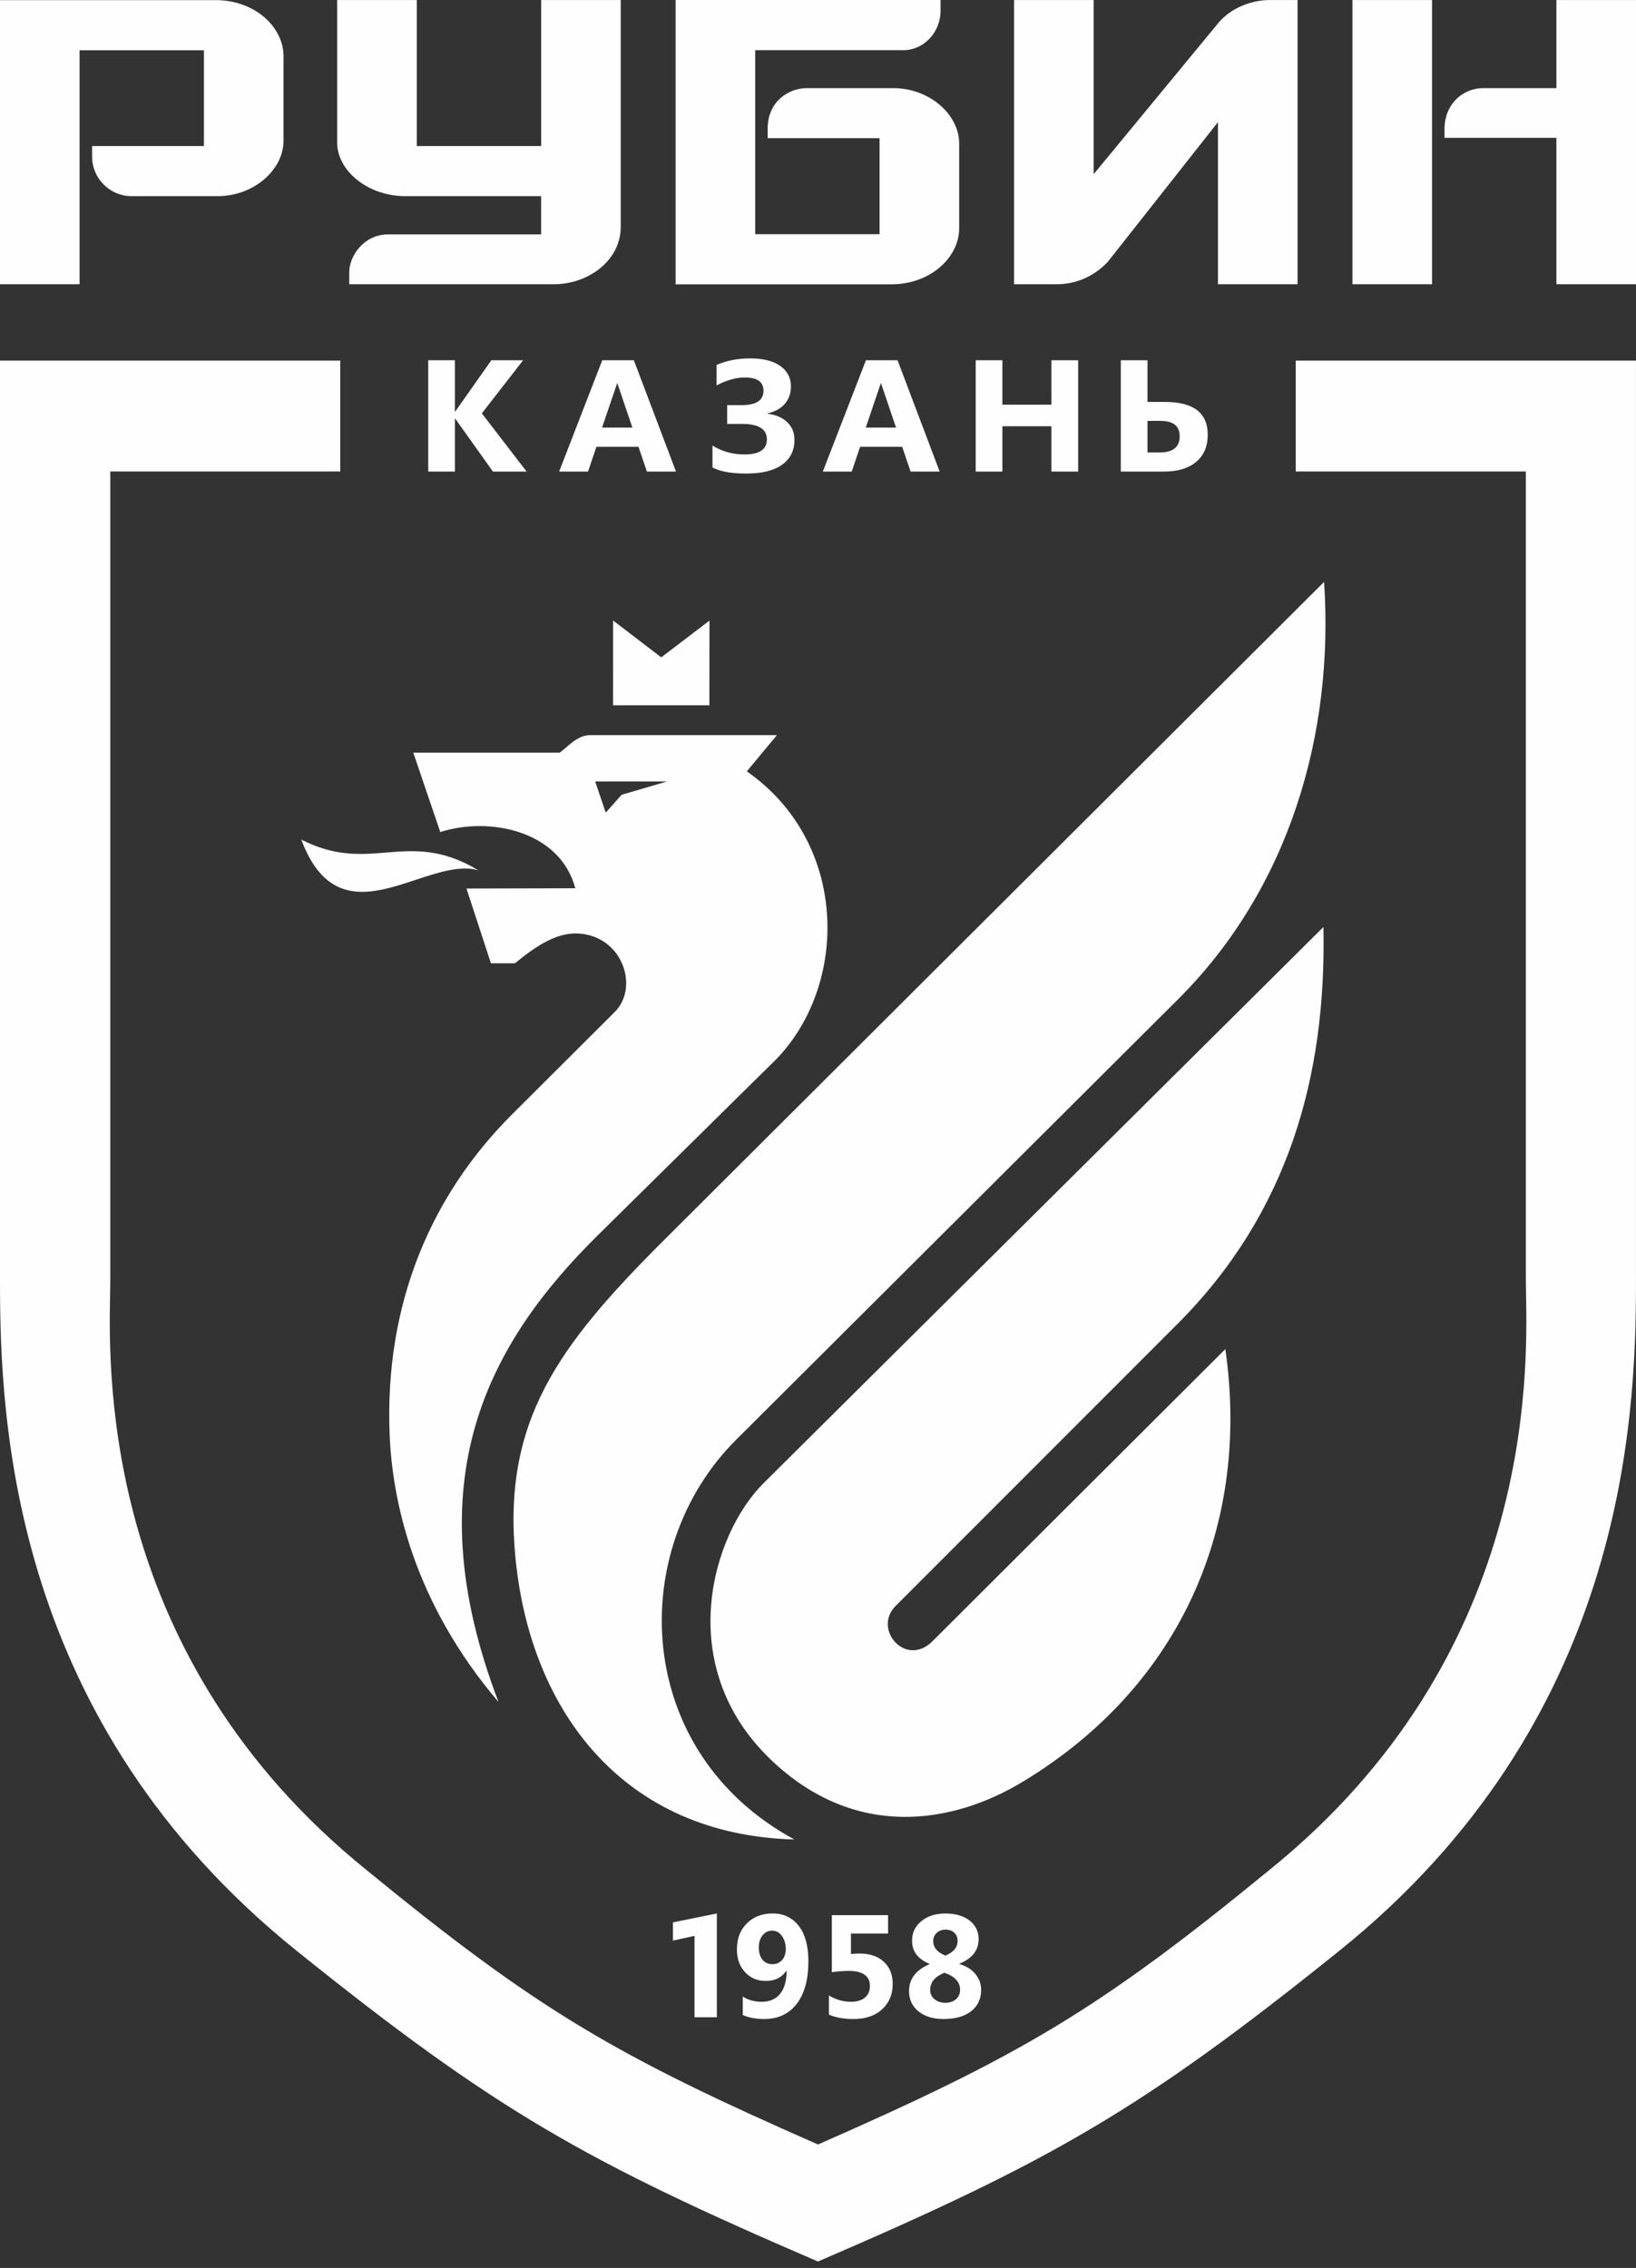 <svg width="57" height="79" viewBox="0 0 57 79" fill="none" xmlns="http://www.w3.org/2000/svg">
<rect x="0" y="0" width="57" height="79" fill="#333333" stroke="none"/>
<path fill-rule="evenodd" clip-rule="evenodd" d="M14.522 0.001V5.087H14.523H18.854V0.001H21.627V7.9C21.627 9.078 20.497 9.902 19.292 9.902H12.168V9.485C12.168 8.909 12.682 8.165 13.526 8.165H18.853V6.833H14.125C12.805 6.833 11.748 5.938 11.748 4.972V0.001H14.522ZM44.244 0.001H45.208V9.902H42.435V4.254L38.595 9.123C38.368 9.367 37.771 9.902 36.812 9.902H35.331V0.001H38.104V6.068L42.483 0.758C42.923 0.262 43.617 0.001 44.244 0.001ZM23.54 9.904H31.058V9.904C32.414 9.904 33.419 8.968 33.419 7.953V4.999C33.419 3.995 32.392 3.07 31.118 3.07H28.108C27.473 3.07 26.747 3.541 26.747 4.469V4.814H30.645V8.158H26.313V1.748H31.464C32.221 1.748 32.77 1.089 32.77 0.383V0L23.54 0V9.904ZM7.517 0.004H0V9.902H2.773V1.751H7.105V5.087H3.209V5.454C3.209 6.224 3.837 6.833 4.581 6.833H7.579C8.852 6.833 9.878 5.909 9.878 4.905V1.955C9.878 0.939 8.875 0.004 7.517 0.004ZM47.121 0.001H49.894V9.902H47.121V0.001ZM54.227 4.802H50.329V4.801V4.481C50.329 3.66 50.933 3.069 51.689 3.07H54.227V0.001H57V9.902H54.227V4.802ZM16.671 30.317C15.378 29.541 14.418 29.619 13.453 29.697C12.562 29.77 11.665 29.843 10.496 29.245C11.403 31.666 12.986 31.143 14.487 30.647C15.274 30.387 16.038 30.134 16.671 30.317ZM21.359 24.567L21.36 21.614L23.038 22.898L24.719 21.618L24.716 24.567H21.359ZM20.736 27.221L20.736 27.222H20.736V27.221ZM20.736 27.222H23.235L21.659 27.685L21.104 28.307L20.736 27.222ZM17.369 59.287C14.388 55.785 13.667 52.241 13.575 49.967C13.391 45.385 15.043 41.607 17.846 38.812L21.417 35.252C22.256 34.415 21.725 32.706 20.282 32.529C19.602 32.445 18.928 32.736 17.944 33.554H17.104L16.252 30.95L20.044 30.941C19.51 28.932 17.048 28.435 15.34 28.983L14.399 26.217H19.503C19.567 26.17 19.633 26.113 19.704 26.051C19.938 25.848 20.216 25.607 20.561 25.607H27.069L26.02 26.869C29.668 29.415 29.579 34.561 26.819 37.119L20.846 43.011C17.074 46.732 14.384 51.499 17.37 59.287L17.369 59.287ZM27.677 64.075C21.746 63.917 18.498 59.645 17.963 54.305C17.484 49.526 19.431 46.89 23.144 43.188L46.133 20.269C46.487 25.567 44.916 30.951 41.05 34.803L25.651 50.148C21.786 53.998 22.063 61.036 27.677 64.075H27.677ZM42.692 46.994L32.488 57.17C31.555 58.099 30.397 56.748 31.202 55.943L41.02 46.123C44.868 42.274 46.221 37.512 46.109 32.292L26.606 51.661C24.8 53.455 23.452 58.022 26.843 61.282C29.8 64.124 33.211 63.527 35.626 62.069C41.232 58.683 43.559 53.013 42.692 46.994V46.994ZM32.905 68.718C32.574 68.848 32.408 69.049 32.408 69.318C32.408 69.447 32.459 69.553 32.559 69.638C32.662 69.722 32.785 69.764 32.929 69.764C33.086 69.764 33.211 69.723 33.308 69.64C33.402 69.558 33.451 69.448 33.451 69.313C33.451 69.042 33.268 68.843 32.905 68.718H32.905ZM33.364 67.612C33.364 67.491 33.326 67.395 33.249 67.323C33.173 67.251 33.071 67.216 32.944 67.216C32.818 67.216 32.718 67.253 32.637 67.328C32.555 67.403 32.514 67.499 32.514 67.617C32.514 67.838 32.656 68.006 32.939 68.121C33.222 68.003 33.363 67.834 33.363 67.612H33.364ZM32.384 68.419V68.408C31.979 68.24 31.777 67.971 31.777 67.597C31.777 67.322 31.885 67.096 32.103 66.919C32.32 66.741 32.601 66.653 32.945 66.653C33.288 66.653 33.574 66.737 33.784 66.902C33.992 67.068 34.097 67.283 34.097 67.546C34.097 67.934 33.874 68.22 33.426 68.403V68.413C33.666 68.484 33.853 68.602 33.986 68.764C34.118 68.927 34.184 69.11 34.184 69.313C34.184 69.627 34.068 69.875 33.837 70.057C33.606 70.239 33.283 70.329 32.869 70.329C32.51 70.329 32.221 70.24 32.001 70.063C31.782 69.885 31.672 69.651 31.672 69.358C31.672 68.934 31.909 68.621 32.385 68.42L32.384 68.419ZM28.88 70.176V69.507C29.122 69.655 29.379 69.729 29.652 69.729C29.858 69.729 30.019 69.68 30.135 69.582C30.251 69.483 30.309 69.35 30.309 69.181C30.309 68.83 30.061 68.653 29.566 68.653C29.406 68.653 29.21 68.668 28.982 68.698V66.712H30.941V67.352H29.648V68.063C29.752 68.054 29.849 68.048 29.941 68.048C30.305 68.048 30.59 68.144 30.795 68.336C31.001 68.528 31.103 68.785 31.103 69.11C31.103 69.468 30.981 69.761 30.736 69.988C30.491 70.216 30.158 70.329 29.738 70.329C29.398 70.329 29.112 70.278 28.879 70.176H28.88ZM26.901 67.251C26.766 67.251 26.656 67.306 26.568 67.415C26.482 67.525 26.437 67.667 26.437 67.84C26.437 68.014 26.481 68.162 26.567 68.265C26.653 68.369 26.77 68.419 26.919 68.419C27.053 68.419 27.164 68.371 27.249 68.273C27.334 68.174 27.377 68.051 27.377 67.902C27.377 67.715 27.333 67.56 27.242 67.436C27.154 67.312 27.04 67.251 26.901 67.251V67.251ZM25.878 70.19V69.546C26.063 69.668 26.287 69.729 26.549 69.729C26.811 69.729 27.032 69.636 27.181 69.451C27.33 69.264 27.405 69.001 27.407 68.658L27.393 68.653C27.236 68.886 26.998 69.003 26.679 69.003C26.389 69.003 26.149 68.902 25.959 68.698C25.77 68.495 25.675 68.231 25.675 67.907C25.675 67.529 25.79 67.225 26.023 66.995C26.254 66.767 26.554 66.652 26.924 66.652C27.293 66.652 27.603 66.795 27.828 67.084C28.052 67.371 28.165 67.783 28.165 68.318C28.165 68.953 28.03 69.447 27.759 69.8C27.488 70.153 27.11 70.329 26.625 70.329C26.337 70.329 26.088 70.283 25.878 70.19ZM24.198 70.268V67.433L23.446 67.598V66.963L24.976 66.653V70.268H24.198ZM28.5 78.777C20.386 75.284 17.244 73.506 10.342 67.958C0.43 59.994 0 49.593 0 44.665V12.562H11.855V16.423H3.843V44.616C3.843 44.74 3.84 44.895 3.836 45.076C3.782 47.953 3.597 57.741 12.782 65.149C18.762 70.047 21.482 71.617 28.5 74.7C35.519 71.617 38.239 70.047 44.213 65.149C53.408 57.741 53.223 47.953 53.169 45.077C53.165 44.895 53.162 44.74 53.162 44.616V16.423H45.145V12.562H56.999V44.665C57 49.592 56.566 59.993 46.657 67.958C39.754 73.506 36.61 75.284 28.499 78.776L28.5 78.777ZM31.726 16.427H32.738H32.739L31.272 12.549H30.17L28.668 16.427H29.675L29.966 15.564H31.433L31.726 16.427ZM30.692 13.339L31.219 14.894H30.164L30.692 13.339ZM17.175 16.427H18.349L16.788 14.399L18.226 12.549H17.119L15.85 14.35V12.549H14.92V16.427H15.85V14.568L17.175 16.427ZM22.539 16.427H23.552L22.085 12.549H20.983L19.481 16.427H20.488L20.779 15.564H22.246L22.539 16.427ZM21.506 13.339L22.033 14.894H20.977L21.506 13.339ZM24.823 15.519V16.284L24.824 16.285C25.098 16.425 25.465 16.495 26.006 16.495C26.547 16.495 26.962 16.393 27.25 16.187C27.537 15.982 27.68 15.692 27.68 15.319C27.68 15.077 27.598 14.875 27.432 14.711C27.266 14.548 27.036 14.448 26.743 14.412V14.399C27.004 14.341 27.204 14.23 27.346 14.065C27.486 13.9 27.557 13.699 27.557 13.463C27.557 13.162 27.433 12.924 27.184 12.747C26.936 12.572 26.586 12.484 26.136 12.484C25.707 12.484 25.317 12.56 24.965 12.712V13.425C25.316 13.241 25.645 13.149 25.954 13.149C26.385 13.149 26.601 13.303 26.601 13.609C26.601 13.945 26.348 14.112 25.841 14.112H25.335V14.767H25.864C26.434 14.767 26.719 14.951 26.719 15.302C26.719 15.654 26.46 15.83 25.942 15.83C25.524 15.83 25.151 15.726 24.823 15.519ZM36.632 16.427H37.564V12.549H36.632V14.096H34.924V12.549H33.994V16.427H34.924V14.848H36.632V16.427ZM39.05 12.549V16.427H40.54C41.029 16.427 41.408 16.315 41.676 16.089C41.945 15.864 42.079 15.549 42.079 15.142C42.079 14.382 41.582 14.001 40.587 14.001H39.98V12.549H39.05ZM39.98 15.761V14.661H40.417C40.874 14.661 41.101 14.828 41.101 15.202C41.101 15.575 40.867 15.761 40.4 15.761H39.98Z" fill="#FEFEFE"/>
</svg>
